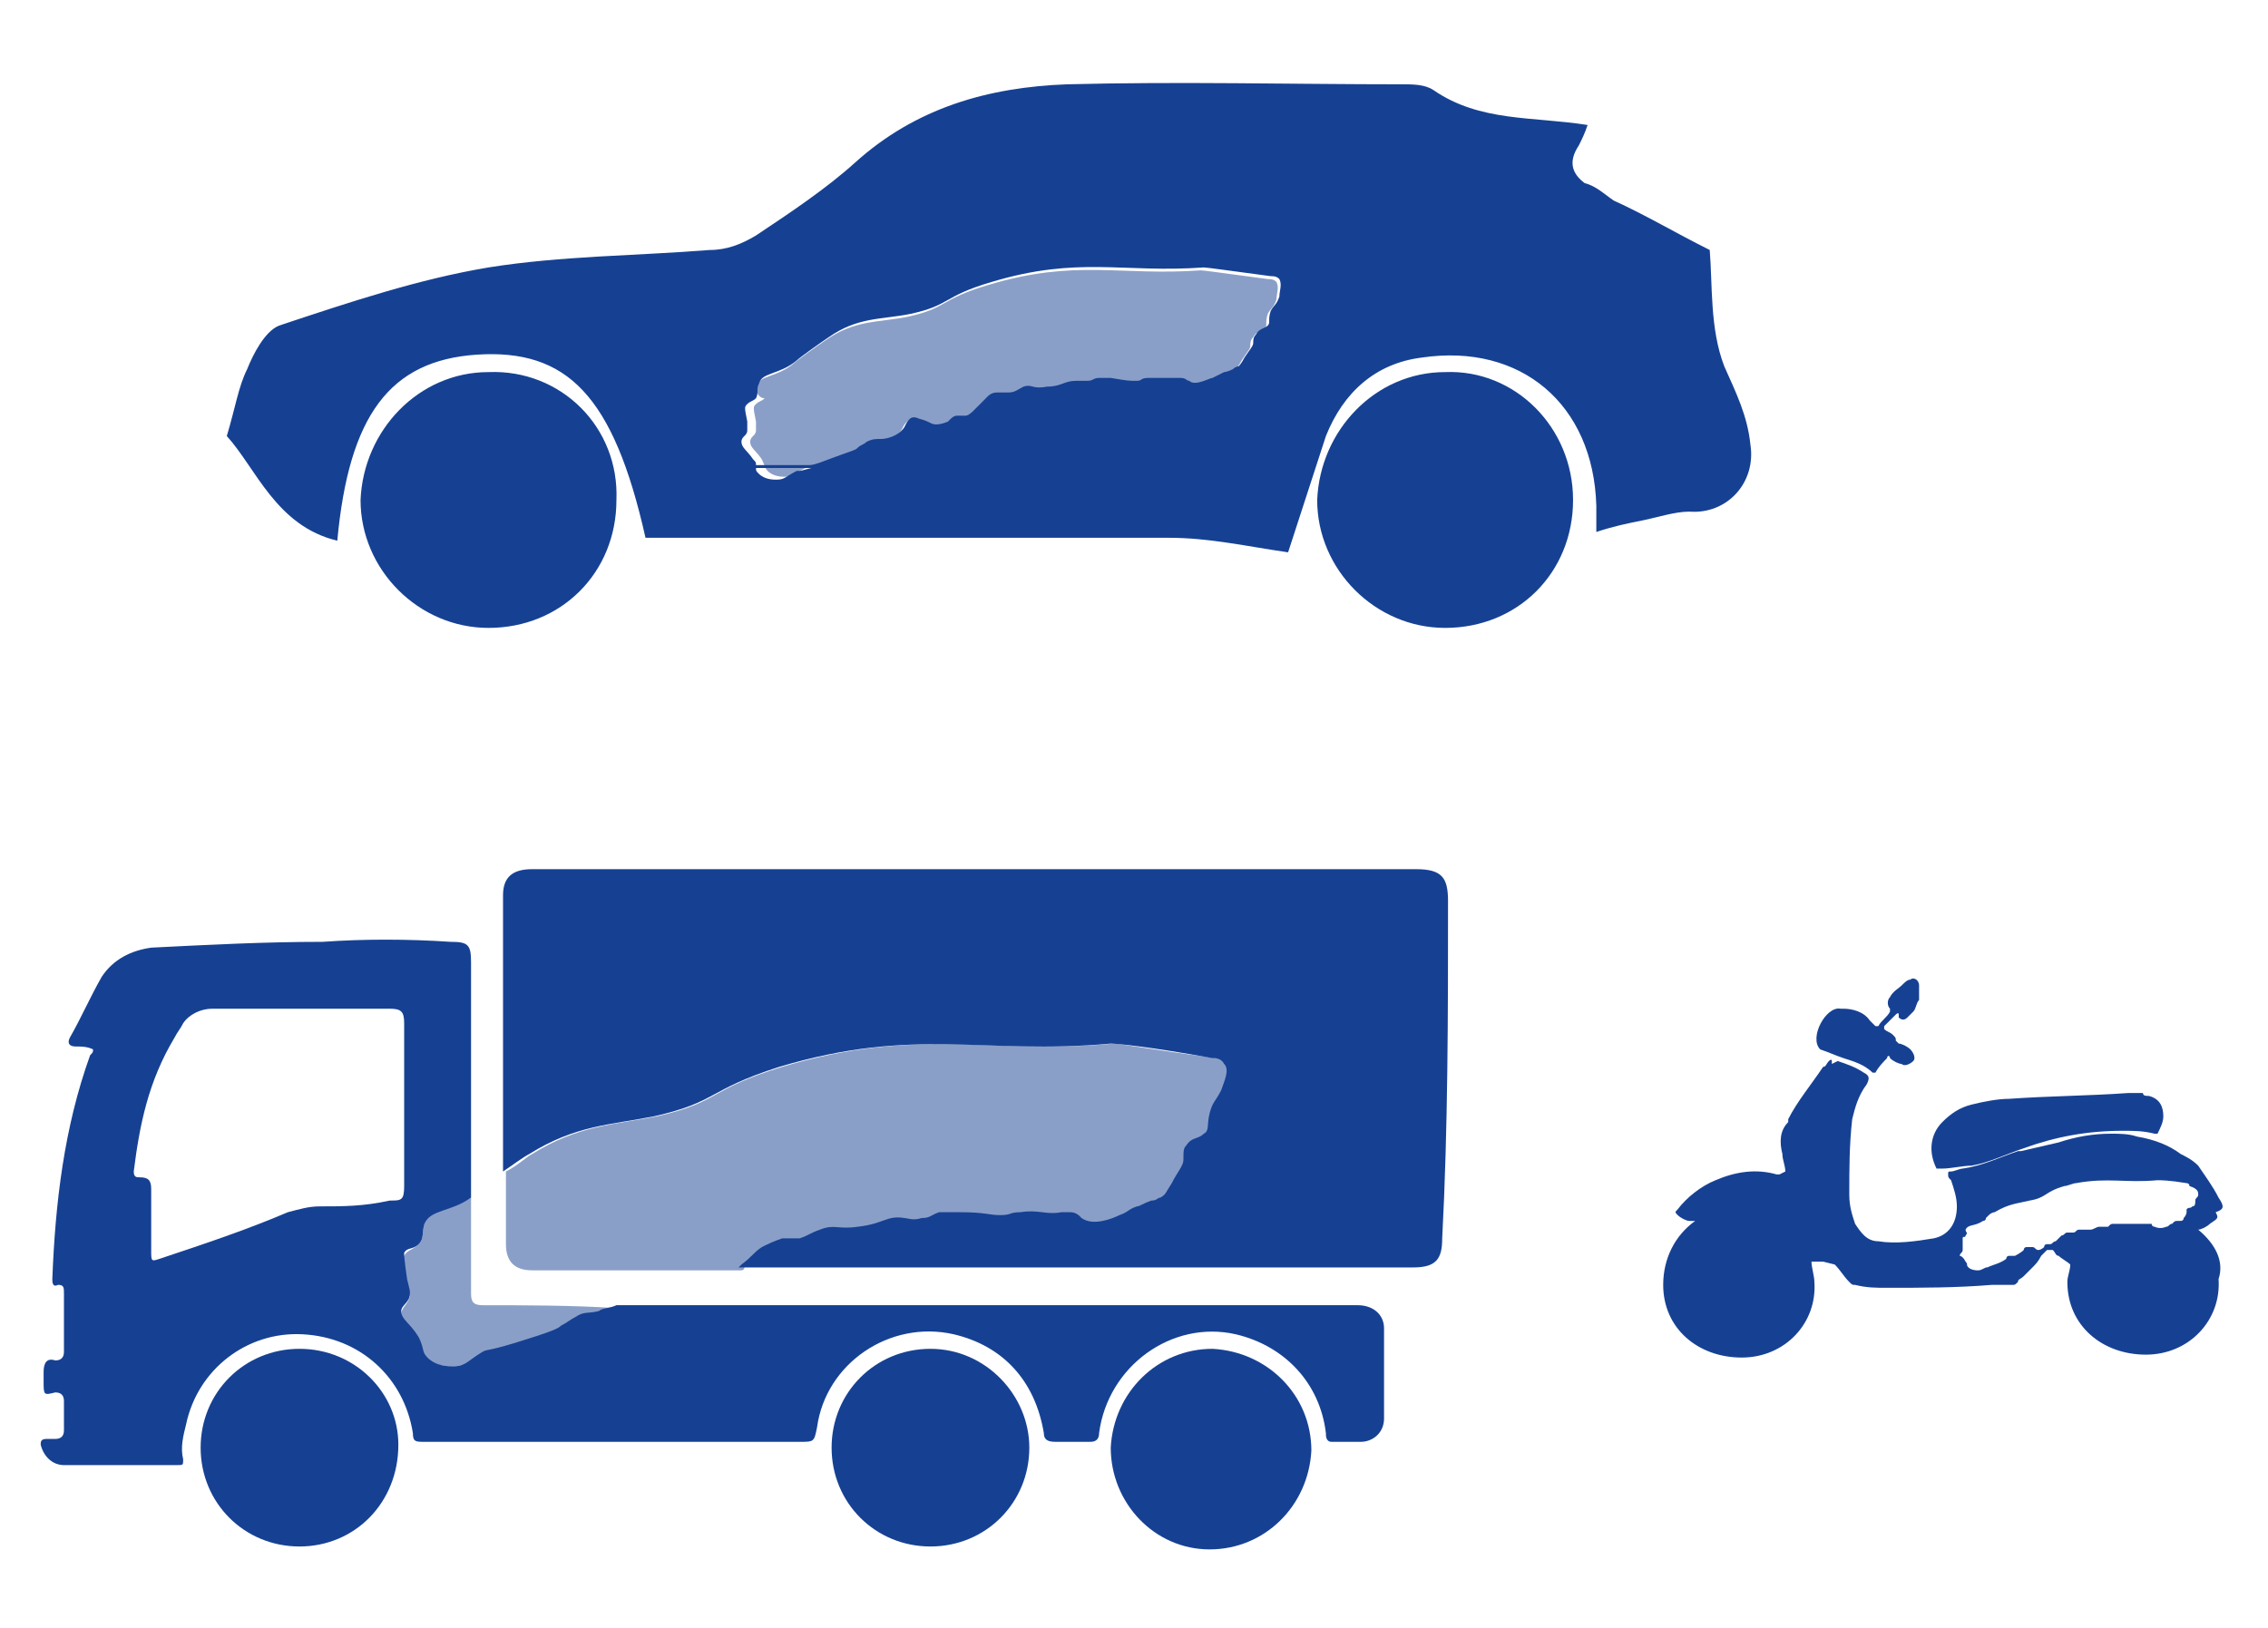 <?xml version="1.0" encoding="utf-8"?>
<!-- Generator: Adobe Illustrator 23.1.0, SVG Export Plug-In . SVG Version: 6.00 Build 0)  -->
<svg version="1.1" id="Ebene_1" xmlns="http://www.w3.org/2000/svg" xmlns:xlink="http://www.w3.org/1999/xlink" x="0px" y="0px"
	 viewBox="0 0 78 56" style="enable-background:new 0 0 78 56;" xml:space="preserve">
<style type="text/css">
	.st0{fill-rule:evenodd;clip-rule:evenodd;fill:#164193;}
	.st1{fill:#164193;}
	.st2{opacity:0.5;fill-rule:evenodd;clip-rule:evenodd;fill:#164193;}
</style> 
<path class="st0" d="M49.8,31c0-0.8-0.2-1.1-1.1-1.1c-5,0-10.1,0-15.1,0c-5.1,0-10.2,0-15.3,0c-0.7,0-1,0.3-1,0.9c0,3.2,0,6.3,0,9.5
	c0.3-0.2,0.7-0.5,0.9-0.6c1.6-1,2.8-1,4.3-1.3c2.2-0.5,1.8-0.9,4.3-1.7c4.7-1.4,7-0.4,11.4-0.8c0.2,0,1.3,0.1,3.5,0.5
	c0.1,0,0.3,0,0.4,0.2c0.2,0.2,0,0.6-0.1,0.9c-0.2,0.4-0.3,0.4-0.4,0.8c-0.1,0.4,0,0.6-0.2,0.7c-0.2,0.2-0.4,0.1-0.6,0.4
	c-0.1,0.1-0.1,0.2-0.1,0.5c0,0.2-0.2,0.4-0.4,0.8c-0.2,0.3-0.2,0.4-0.4,0.5c-0.1,0-0.1,0.1-0.3,0.1c-0.3,0.1-0.4,0.2-0.5,0.2
	c-0.3,0.1-0.3,0.2-0.6,0.3c-0.2,0.1-0.9,0.4-1.3,0.1c-0.1-0.1-0.2-0.2-0.4-0.2c-0.1,0-0.2,0-0.3,0c-0.5,0.1-0.8-0.1-1.4,0
	c-0.4,0-0.3,0.1-0.7,0.1c-0.4,0-0.5-0.1-1.4-0.1c-0.4,0-0.6,0-0.7,0c-0.3,0.1-0.3,0.2-0.6,0.2c-0.3,0.1-0.5,0-0.6,0
	c-0.6-0.1-0.7,0.2-1.6,0.3c-0.7,0.1-0.8-0.1-1.3,0.1c-0.3,0.1-0.4,0.2-0.7,0.3c-0.3,0-0.3,0-0.6,0c-0.3,0.1-0.5,0.2-0.7,0.3
	c-0.3,0.2-0.3,0.3-0.7,0.6c0,0-0.1,0.1-0.1,0.1c2.3,0,4.6,0,7,0c2.7,0,5.3,0,8,0c2.7,0,5.5,0,8.2,0c0.8,0,1-0.3,1-1
	C49.8,38.8,49.8,34.9,49.8,31z"/>
<path class="st0" d="M19.8,45.3c-0.2,0.1-0.3,0.2-0.5,0.3c-0.1,0.1-0.3,0.2-1.6,0.6c-1,0.3-0.9,0.2-1.1,0.3C16.1,46.8,16,47,15.6,47
	c-0.2,0-0.6,0-0.9-0.3c-0.2-0.2-0.1-0.3-0.3-0.7c-0.3-0.5-0.6-0.6-0.6-0.9c0-0.2,0.3-0.3,0.3-0.6c0-0.1,0-0.1-0.1-0.5
	c-0.1-0.7-0.1-0.8-0.1-0.9c0.1-0.2,0.3-0.1,0.5-0.3c0.2-0.2,0.1-0.4,0.2-0.7c0.2-0.5,0.9-0.4,1.6-0.9c0-2.7,0-5.4,0-8.1
	c0-0.6-0.1-0.7-0.7-0.7c-1.5-0.1-3-0.1-4.4,0c-2,0-3.9,0.1-5.9,0.2c-0.7,0.1-1.3,0.4-1.7,1c-0.4,0.7-0.7,1.4-1.1,2.1
	c-0.1,0.2,0,0.3,0.2,0.3c0.2,0,0.4,0,0.6,0.1c0,0.1,0,0.1-0.1,0.2c-0.9,2.5-1.2,5.1-1.3,7.7c0,0.1,0,0.3,0.2,0.2
	c0.2,0,0.2,0.1,0.2,0.3c0,0.7,0,1.4,0,2c0,0.2-0.1,0.3-0.3,0.3c-0.3-0.1-0.4,0.1-0.4,0.4c0,0.1,0,0.2,0,0.3c0,0.5,0,0.5,0.4,0.4
	c0.2,0,0.3,0.1,0.3,0.3c0,0.3,0,0.6,0,1c0,0.2-0.1,0.3-0.3,0.3c-0.1,0-0.2,0-0.3,0c-0.2,0-0.2,0.1-0.2,0.2c0.1,0.4,0.4,0.7,0.8,0.7
	c1.3,0,2.6,0,3.9,0c0.2,0,0.2,0,0.2-0.2c-0.1-0.4,0-0.8,0.1-1.2c0.4-1.9,2.1-3.2,4-3.1c2,0.1,3.5,1.5,3.8,3.4c0,0.3,0.1,0.3,0.4,0.3
	c4.3,0,8.6,0,12.9,0c0.5,0,0.5,0,0.6-0.5c0.3-2.2,2.5-3.7,4.7-3.2c1.7,0.4,2.8,1.6,3.1,3.4c0,0.2,0.1,0.3,0.4,0.3c0.4,0,0.8,0,1.2,0
	c0.2,0,0.3-0.1,0.3-0.3c0.3-2.3,2.5-3.9,4.7-3.4c1.7,0.4,2.9,1.7,3.1,3.4c0,0.1,0,0.3,0.2,0.3c0.3,0,0.6,0,1,0
	c0.4,0,0.8-0.3,0.8-0.8c0-1,0-2.1,0-3.1c0-0.5-0.4-0.8-0.9-0.8c-0.1,0-0.3,0-0.4,0c-8.4,0-16.7,0-25.1,0c-0.2,0.1-0.5,0.1-0.6,0.2
	C20.2,45.2,20.1,45.1,19.8,45.3z M11,41.5c-0.4,0-0.7,0.1-1.1,0.2c-1.4,0.6-2.9,1.1-4.4,1.6c-0.3,0.1-0.3,0.1-0.3-0.3
	c0-0.7,0-1.4,0-2.1c0-0.3-0.1-0.4-0.4-0.4c-0.1,0-0.2,0-0.2-0.2c0.2-1.6,0.5-3.1,1.4-4.6c0.1-0.2,0.2-0.3,0.3-0.5
	c0.2-0.3,0.6-0.5,1-0.5c1,0,2,0,3,0c1,0,2.1,0,3.1,0c0.4,0,0.5,0.1,0.5,0.5c0,1.9,0,3.7,0,5.6c0,0.5-0.1,0.5-0.5,0.5
	C12.5,41.5,11.8,41.5,11,41.5z"/>
<path class="st0" d="M32,46.4c-1.9,0-3.4,1.5-3.4,3.4c0,1.9,1.5,3.4,3.4,3.4c1.9,0,3.4-1.5,3.4-3.4C35.4,48,33.9,46.4,32,46.4z"/>
<path class="st0" d="M10.3,46.4c-1.9,0-3.4,1.5-3.4,3.4c0,1.9,1.5,3.4,3.4,3.4c1.9,0,3.4-1.5,3.4-3.5C13.7,47.9,12.2,46.4,10.3,46.4
	z"/>
<path class="st0" d="M41.7,46.4c-1.9,0-3.4,1.5-3.5,3.4c0,1.9,1.5,3.5,3.4,3.5c1.9,0,3.4-1.5,3.5-3.4C45.1,48,43.6,46.5,41.7,46.4z"
	/>
<g>
	<path class="st1" d="M66.8,40.2c0.3,0,0.7-0.1,1-0.1c0.6-0.1,1.2-0.4,1.8-0.6c1.1-0.4,2.2-0.6,3.4-0.6c0.4,0,0.7,0,1.1,0.1
		c0.1,0,0.1,0,0.1,0c0.1-0.2,0.2-0.4,0.2-0.6c0-0.3-0.1-0.6-0.5-0.7c-0.1,0-0.2,0-0.2-0.1c-0.2,0-0.3,0-0.5,0
		c-1.4,0.1-2.7,0.1-4.1,0.2c-0.4,0-0.9,0.1-1.3,0.2c-0.4,0.1-0.7,0.3-1,0.6c-0.4,0.4-0.5,1-0.2,1.6C66.7,40.2,66.7,40.2,66.8,40.2z"
		/>
	<path class="st1" d="M62.6,36.1c0.3,0.1,0.5,0.2,0.8,0.3c0.3,0.1,0.7,0.2,1,0.5c0.1,0,0.1,0,0.1,0c0.1-0.2,0.3-0.4,0.4-0.5
		c0-0.1,0.1-0.1,0.1,0c0.1,0.1,0.3,0.2,0.4,0.2c0.1,0.1,0.3,0,0.4-0.1c0.1-0.1,0-0.3-0.1-0.4c-0.1-0.1-0.3-0.2-0.4-0.2
		c0,0-0.1-0.1-0.1-0.1c0-0.1,0-0.1-0.1-0.2c-0.1-0.1-0.2-0.1-0.3-0.2c0,0,0-0.1,0-0.1c0.1-0.1,0.3-0.3,0.4-0.4c0,0,0.1-0.1,0.1,0
		c0,0,0,0,0,0.1c0.1,0.1,0.2,0.1,0.3,0c0.1-0.1,0.1-0.1,0.2-0.2c0.1-0.1,0.1-0.3,0.2-0.4c0-0.1,0-0.2,0-0.3c0-0.1,0-0.1,0-0.2
		c0-0.2-0.2-0.3-0.3-0.2c-0.1,0-0.2,0.1-0.3,0.2c-0.1,0.1-0.3,0.2-0.4,0.4c-0.1,0.1-0.1,0.3,0,0.4c0,0,0,0.1,0,0.1
		c-0.1,0.2-0.3,0.3-0.4,0.5c0,0-0.1,0-0.1,0c-0.1-0.1-0.1-0.1-0.2-0.2c-0.2-0.3-0.6-0.4-0.9-0.4c0,0,0,0-0.1,0c0,0,0,0,0,0
		C62.8,34.6,62.2,35.7,62.6,36.1C62.6,36.1,62.6,36.1,62.6,36.1z"/>
	<path class="st1" d="M75.6,42.3c0.1,0,0.3-0.1,0.4-0.2c0.3-0.2,0.3-0.2,0.2-0.4c0.3-0.1,0.3-0.2,0.1-0.5c-0.2-0.4-0.5-0.8-0.7-1.1
		c-0.2-0.2-0.4-0.3-0.6-0.4c-0.4-0.3-0.9-0.5-1.5-0.6c-0.3-0.1-0.6-0.1-0.9-0.1c-0.6,0-1.2,0.1-1.8,0.3l0,0l-1.3,0.3l0,0
		c0,0-0.1,0-0.1,0c-0.6,0.2-1.2,0.5-1.9,0.6c-0.1,0-0.3,0.1-0.4,0.1c-0.1,0-0.1,0-0.1,0.1c0,0.1,0,0.1,0.1,0.2
		c0.1,0.3,0.2,0.6,0.2,0.9c0,0.6-0.3,1-0.8,1.1c-0.6,0.1-1.3,0.2-1.9,0.1c-0.4,0-0.6-0.3-0.8-0.6c-0.1-0.3-0.2-0.6-0.2-1
		c0-0.9,0-1.7,0.1-2.6c0.1-0.4,0.2-0.8,0.5-1.2c0.1-0.2,0.1-0.3-0.1-0.4c-0.3-0.2-0.6-0.3-0.9-0.4c0,0,0,0,0,0l0,0l-0.2,0.1
		c0,0,0,0,0-0.1c0-0.1-0.1,0-0.1,0c-0.1,0.1-0.1,0.2-0.2,0.2c-0.4,0.6-0.9,1.2-1.2,1.8c0,0,0,0,0,0.1c-0.3,0.3-0.3,0.7-0.2,1.1
		c0,0.2,0.1,0.4,0.1,0.6l-0.2,0.1l0,0c0,0-0.1,0-0.1,0c-0.7-0.2-1.4-0.1-2.1,0.2c-0.5,0.2-1,0.6-1.3,1c-0.1,0.1-0.1,0.1,0,0.2
		c0.1,0.1,0.3,0.2,0.4,0.2c0.1,0,0.1,0,0.2,0c-0.7,0.5-1.1,1.3-1.1,2.2c0,1.5,1.2,2.5,2.7,2.5c1.5,0,2.6-1.2,2.5-2.6
		c0-0.2-0.1-0.5-0.1-0.7c0.1,0,0.3,0,0.4,0c0,0,0,0,0,0l0.4,0.1c0.2,0.2,0.3,0.4,0.5,0.6c0.1,0.1,0.1,0.1,0.2,0.1
		c0.4,0.1,0.7,0.1,1.1,0.1c1.2,0,2.4,0,3.6-0.1c0.2,0,0.5,0,0.7,0c0.1,0,0.1,0,0.2-0.1l0,0l0,0c0,0,0,0,0,0c0-0.1,0.1-0.1,0.2-0.2
		c0,0,0,0,0,0l0.3-0.3c0,0,0,0,0,0c0.1-0.1,0.2-0.2,0.3-0.4c0,0,0,0,0,0l0.2-0.2c0.1,0,0.2,0,0.2,0c0.1,0.1,0.1,0.2,0.2,0.2
		c0.1,0.1,0.3,0.2,0.4,0.3c0,0.2-0.1,0.4-0.1,0.6c0,1.5,1.2,2.5,2.7,2.5c1.5,0,2.6-1.2,2.5-2.6C76.5,43.4,76.2,42.8,75.6,42.3z
		 M75.6,41.1c0,0.1-0.1,0.1-0.1,0.2c0,0.1,0,0.2-0.1,0.2c-0.1,0.1-0.1,0-0.2,0.1c0,0,0,0.1,0,0.1c0,0,0,0.1-0.1,0.2
		c0,0.1-0.1,0.1-0.1,0.1c0,0,0,0-0.1,0c-0.1,0-0.1,0-0.2,0.1c-0.1,0-0.1,0.1-0.2,0.1c0,0-0.2,0.1-0.4,0c0,0-0.1,0-0.1-0.1
		c0,0-0.1,0-0.1,0c-0.1,0-0.2,0-0.4,0c-0.1,0-0.1,0-0.2,0c-0.1,0-0.1,0-0.4,0c-0.1,0-0.2,0-0.2,0c-0.1,0-0.1,0-0.2,0.1
		c-0.1,0-0.1,0-0.2,0c0,0-0.1,0-0.1,0c0,0,0,0,0,0c-0.1,0-0.2,0.1-0.3,0.1c0,0,0,0,0,0c-0.2,0-0.2,0-0.4,0c-0.1,0-0.1,0.1-0.2,0.1
		c-0.1,0-0.1,0-0.2,0c-0.1,0-0.1,0.1-0.2,0.1c-0.1,0.1-0.1,0.1-0.2,0.2c-0.1,0-0.1,0.1-0.2,0.1c0,0-0.1,0-0.1,0c0,0,0,0,0,0
		c-0.1,0-0.1,0.1-0.1,0.1c0,0-0.1,0.1-0.2,0.1c-0.1,0-0.1-0.1-0.2-0.1c-0.1,0-0.1,0-0.2,0c-0.1,0-0.1,0.1-0.1,0.1
		c-0.1,0.1-0.3,0.2-0.3,0.2c-0.1,0-0.1,0-0.2,0c-0.1,0-0.1,0.1-0.1,0.1c0,0-0.1,0.1-0.4,0.2c-0.3,0.1-0.2,0.1-0.3,0.1
		c-0.2,0.1-0.2,0.1-0.3,0.1c0,0-0.2,0-0.3-0.1c-0.1-0.1,0-0.1-0.1-0.2c-0.1-0.2-0.2-0.2-0.2-0.2c0-0.1,0.1-0.1,0.1-0.2
		c0,0,0,0,0-0.2c0-0.2,0-0.2,0-0.2c0-0.1,0.1,0,0.1-0.1c0.1-0.1,0-0.1,0-0.2c0.1-0.2,0.3-0.1,0.6-0.3c0,0,0.1,0,0.1-0.1c0,0,0,0,0,0
		c0,0,0.1-0.1,0.1-0.1c0.1-0.1,0.2-0.1,0.2-0.1c0.5-0.3,0.8-0.3,1.2-0.4c0.6-0.1,0.5-0.3,1.2-0.5c0.1,0,0.3-0.1,0.4-0.1
		c1.1-0.2,1.7,0,2.8-0.1c0.1,0,0.4,0,1,0.1c0,0,0.1,0,0.1,0.1C75.6,40.9,75.6,41,75.6,41.1z"/>
</g>
<path class="st2" d="M16.6,44.9c-0.3,0-0.4-0.1-0.4-0.4c0-1,0-2.3,0-3.3c-0.8,0.5-1.5,0.4-1.6,0.9c-0.1,0.3,0,0.5-0.2,0.7
	C14.2,43,14,43,13.9,43.2c-0.1,0.1-0.1,0.2,0.1,0.9c0.1,0.4,0.1,0.4,0.1,0.5c-0.1,0.3-0.3,0.4-0.3,0.6c0,0.3,0.3,0.3,0.6,0.9
	c0.2,0.4,0.1,0.5,0.3,0.7C15,47,15.5,47,15.6,47c0.4,0,0.5-0.2,1.1-0.5c0.2-0.1,0.1,0,1.1-0.3c1.3-0.4,1.4-0.5,1.6-0.6
	c0.1-0.1,0.2-0.2,0.5-0.3c0.3-0.1,0.4-0.1,0.7-0.1c0.1,0,0.4-0.1,0.6-0.2C19.7,44.9,17.9,44.9,16.6,44.9z"/>
<path class="st2" d="M42.2,36.6c-0.1-0.2-0.3-0.2-0.4-0.2c-2.2-0.3-3.3-0.5-3.5-0.5c-4.3,0.4-6.7-0.6-11.4,0.8
	c-2.6,0.8-2.1,1.2-4.3,1.7c-1.5,0.3-2.7,0.3-4.3,1.3c-0.2,0.1-0.5,0.4-0.9,0.6c0,0.8,0,1.8,0,2.5c0,0.6,0.3,0.9,0.9,0.9
	c2.1,0,4.8,0,6.9,0c0.1,0,0.2,0,0.3,0c0,0,0.1,0,0.1-0.1c0.4-0.3,0.3-0.4,0.7-0.6c0.2-0.1,0.4-0.3,0.7-0.3c0.3,0,0.3,0,0.6,0
	c0.3,0,0.5-0.2,0.7-0.3c0.5-0.2,0.5,0,1.3-0.1c0.9-0.1,1-0.4,1.6-0.3c0.2,0,0.3,0.1,0.6,0c0.3-0.1,0.4-0.1,0.6-0.2
	c0.1,0,0.2,0,0.7,0c0.8,0.1,0.9,0.2,1.4,0.1c0.4,0,0.2-0.1,0.7-0.1c0.6-0.1,0.9,0.1,1.4,0c0,0,0.1,0,0.3,0c0.2,0,0.3,0.1,0.4,0.2
	c0.4,0.3,1.1-0.1,1.3-0.1c0.3-0.1,0.3-0.2,0.6-0.3c0.1-0.1,0.3-0.1,0.5-0.2c0.1-0.1,0.2-0.1,0.3-0.1c0.1-0.1,0.2-0.2,0.4-0.5
	c0.2-0.4,0.4-0.6,0.4-0.8c0.1-0.2,0-0.3,0.1-0.5c0.2-0.3,0.4-0.2,0.6-0.4c0.2-0.2,0.1-0.3,0.2-0.7c0.1-0.4,0.2-0.4,0.4-0.8
	C42.3,37.2,42.4,36.8,42.2,36.6z"/>
<g>
	<path class="st1" d="M49.7,12.8c-2.4,0-4.3,2-4.4,4.4c0,2.4,2,4.4,4.4,4.4c2.5,0,4.4-1.9,4.4-4.4C54.1,14.7,52.1,12.7,49.7,12.8z"
		/>
	<path class="st1" d="M45.6,15c0.6-1.5,1.7-2.5,3.3-2.7c3.4-0.5,5.9,1.6,6,5.1c0,0.3,0,0.5,0,0.9c0.6-0.2,1.1-0.3,1.6-0.4
		c0.5-0.1,1.1-0.3,1.6-0.3c1.3,0.1,2.3-1,2.1-2.3c-0.1-1-0.5-1.8-0.9-2.7c-0.5-1.3-0.4-2.8-0.5-4c-1.2-0.6-2.2-1.2-3.3-1.7
		c-0.3-0.2-0.6-0.5-1-0.6C54.1,6,53.9,5.6,54.3,5c0.1-0.2,0.2-0.4,0.3-0.7c-1.9-0.3-3.7-0.1-5.3-1.2c-0.3-0.2-0.7-0.2-1.1-0.2
		c-3.8,0-7.6-0.1-11.5,0c-2.7,0.1-5.2,0.8-7.3,2.7c-1,0.9-2.2,1.7-3.4,2.5c-0.5,0.3-1,0.5-1.6,0.5c-2.5,0.2-5.1,0.2-7.6,0.6
		c-2.4,0.4-4.8,1.2-7.2,2c-0.5,0.2-0.9,1-1.1,1.5C8.2,13.3,8.1,14,7.8,15c1,1.1,1.7,3.1,3.8,3.6c0.4-4.3,1.8-6.2,4.8-6.4
		c3.1-0.2,4.7,1.4,5.8,6.3c0.4,0,0.8,0,1.2,0c5.6,0,11.2,0,16.8,0c1.4,0,2.7,0.3,4.1,0.5 M26,16c0-0.1,0-0.1-0.1-0.2
		c-0.2-0.3-0.4-0.4-0.4-0.6c0-0.2,0.2-0.2,0.2-0.4c0-0.1,0-0.1,0-0.3c-0.1-0.5-0.1-0.5,0-0.6c0.1-0.1,0.2-0.1,0.3-0.2
		c0.1-0.2,0-0.3,0.1-0.5c0.1-0.4,0.7-0.3,1.3-0.8c0.1-0.1,0.8-0.6,1.1-0.8c1-0.7,1.8-0.6,2.8-0.8c1.4-0.3,1.1-0.6,2.8-1.1
		c3-0.9,4.5-0.3,7.3-0.5c0.1,0,0.8,0.1,2.3,0.3c0.1,0,0.2,0,0.3,0.1c0.1,0.2,0,0.4,0,0.6c-0.1,0.3-0.2,0.3-0.3,0.5
		c-0.1,0.3,0,0.4-0.1,0.5c-0.1,0.1-0.3,0.1-0.4,0.3c-0.1,0.1-0.1,0.2-0.1,0.3c0,0.1-0.1,0.2-0.3,0.5c-0.1,0.2-0.2,0.3-0.2,0.3
		c0,0-0.1,0-0.2,0.1c-0.2,0.1-0.3,0.1-0.3,0.1c-0.2,0.1-0.2,0.1-0.4,0.2c-0.1,0-0.6,0.3-0.8,0.1c-0.1,0-0.1-0.1-0.3-0.1
		c-0.1,0-0.1,0-0.2,0c-0.3,0-0.5,0-0.9,0c-0.3,0-0.2,0.1-0.4,0.1c-0.3,0-0.3,0-0.9-0.1c-0.1,0-0.1,0-0.2,0c0,0,0,0,0,0
		c-0.1,0-0.2,0-0.2,0c0,0,0,0,0,0c0,0,0,0,0,0c-0.2,0-0.2,0.1-0.4,0.1c-0.2,0-0.3,0-0.4,0c-0.4,0-0.5,0.2-1,0.2
		c-0.5,0.1-0.5-0.1-0.8,0c-0.2,0.1-0.3,0.2-0.5,0.2c-0.2,0-0.2,0-0.4,0c-0.2,0-0.3,0.1-0.4,0.2c-0.2,0.2-0.2,0.2-0.4,0.4
		c-0.1,0.1-0.2,0.2-0.3,0.2c-0.1,0-0.2,0-0.3,0c-0.1,0-0.2,0.1-0.3,0.2c0,0-0.2,0.1-0.4,0.1c-0.2,0-0.2-0.1-0.6-0.2
		c-0.2-0.1-0.3,0-0.3,0c-0.1,0.1-0.1,0.1-0.2,0.3c-0.2,0.3-0.6,0.4-0.8,0.4c-0.2,0-0.3,0-0.5,0.1c-0.1,0.1-0.2,0.1-0.3,0.2
		c-0.1,0.1-0.2,0.1-1,0.4C28,16,27.9,16,27.8,16 M27.9,16.1c-0.4,0.1-0.3,0.1-0.5,0.1c-0.4,0.2-0.4,0.3-0.7,0.3
		c-0.1,0-0.4,0-0.6-0.2C26,16.2,26,16.2,26,16.1 M32.8,16"/>
	<path class="st1" d="M16.8,12.8c-2.4,0-4.3,2-4.4,4.4c0,2.4,2,4.4,4.4,4.4c2.5,0,4.4-1.9,4.4-4.4C21.3,14.7,19.3,12.7,16.8,12.8z"
		/>
</g>
<path class="st2" d="M26,13.3c0.1-0.4,0.7-0.3,1.3-0.8c0.1-0.1,0.8-0.6,1.1-0.8c1-0.7,1.8-0.6,2.8-0.8c1.4-0.3,1.1-0.6,2.8-1.1
	c3-0.9,4.5-0.3,7.3-0.5c0.1,0,0.8,0.1,2.3,0.3c0.1,0,0.2,0,0.3,0.1c0.1,0.2,0,0.4,0,0.6c-0.1,0.3-0.2,0.3-0.3,0.5
	c-0.1,0.3,0,0.4-0.1,0.5c-0.1,0.1-0.3,0.1-0.4,0.3c-0.1,0.1-0.1,0.2-0.1,0.3c0,0.1-0.1,0.2-0.3,0.5c-0.1,0.2-0.2,0.3-0.2,0.3
	c0,0-0.1,0-0.2,0.1c-0.2,0.1-0.3,0.1-0.3,0.1c-0.2,0.1-0.2,0.1-0.4,0.2c-0.1,0-0.6,0.3-0.8,0.1c-0.1,0-0.1-0.1-0.3-0.1
	c-0.1,0-0.1,0-0.2,0c-0.3,0-0.5,0-0.9,0c-0.3,0-0.2,0.1-0.4,0.1c-0.3,0-0.3,0-0.9-0.1c-0.3,0-0.4,0-0.4,0c-0.2,0-0.2,0.1-0.4,0.1
	c-0.2,0-0.3,0-0.4,0c-0.4,0-0.5,0.2-1,0.2c-0.5,0.1-0.5-0.1-0.8,0c-0.2,0.1-0.3,0.2-0.5,0.2c-0.2,0-0.2,0-0.4,0
	c-0.2,0-0.3,0.1-0.4,0.2c-0.2,0.2-0.2,0.2-0.4,0.4c-0.1,0.1-0.2,0.2-0.3,0.2c-0.1,0-0.2,0-0.3,0c-0.1,0-0.2,0.1-0.3,0.2
	c0,0-0.2,0.1-0.4,0.1c-0.2,0-0.2-0.1-0.6-0.2c-0.2-0.1-0.3,0-0.3,0c-0.1,0.1-0.1,0.1-0.2,0.3c-0.2,0.3-0.6,0.4-0.8,0.4
	c-0.2,0-0.3,0-0.5,0.1c-0.1,0.1-0.2,0.1-0.3,0.2c-0.1,0.1-0.2,0.1-1,0.4c-0.6,0.2-0.6,0.2-0.7,0.2c-0.4,0.2-0.4,0.3-0.7,0.3
	c-0.1,0-0.4,0-0.6-0.2c-0.1-0.1-0.1-0.2-0.2-0.4c-0.2-0.3-0.4-0.4-0.4-0.6c0-0.2,0.2-0.2,0.2-0.4c0-0.1,0-0.1,0-0.3
	c-0.1-0.5-0.1-0.5,0-0.6c0.1-0.1,0.2-0.1,0.3-0.2C26.1,13.7,26,13.5,26,13.3z"/>
</svg>
